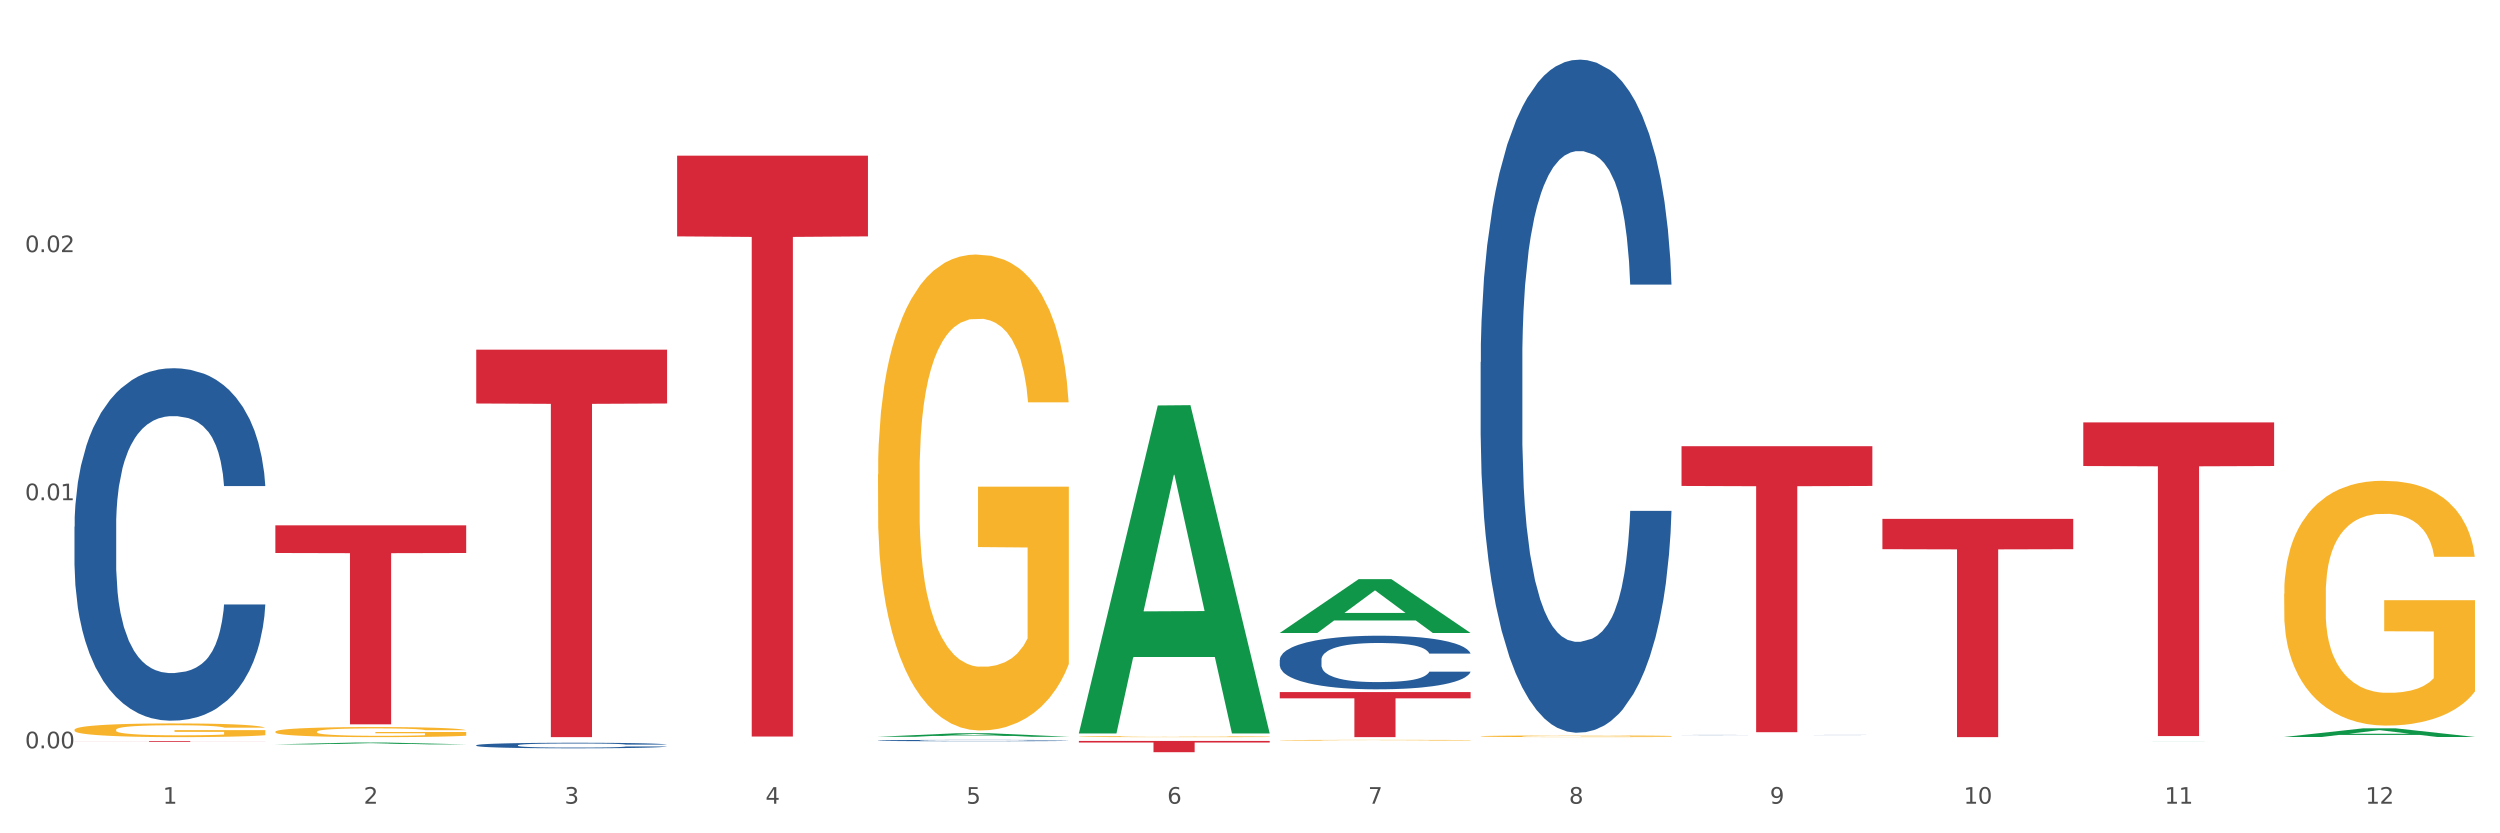 <?xml version="1.0" encoding="utf-8" standalone="no"?>
<!DOCTYPE svg PUBLIC "-//W3C//DTD SVG 1.1//EN"
  "http://www.w3.org/Graphics/SVG/1.1/DTD/svg11.dtd">
<svg xmlns:xlink="http://www.w3.org/1999/xlink" width="1080pt" height="360pt" viewBox="0 0 1080 360" xmlns="http://www.w3.org/2000/svg" version="1.1">
 <rect x="0" y="0" width="1080" height="360" fill="#333333" stroke="none"/>
 <defs>
  <style type="text/css">*{stroke-linejoin: round; stroke-linecap: butt}</style>
 </defs>
 <g id="figure_1">
  <g id="patch_1">
   <path d="M 0 360 
L 1080 360 
L 1080 0 
L 0 0 
z
" style="fill: #ffffff; stroke: #ffffff; stroke-linejoin: miter"/>
  </g>
  <g id="axes_1">
   <g id="matplotlib.axis_1">
    <g id="xtick_1">
     <g id="text_1">
      <!-- 1 -->
      <g style="fill: #4d4d4d" transform="translate(70.342 347.204) scale(0.096 -0.096)">
       <defs>
        <path id="DejaVuSans-31" d="M 794 531 
L 1825 531 
L 1825 4091 
L 703 3866 
L 703 4441 
L 1819 4666 
L 2450 4666 
L 2450 531 
L 3481 531 
L 3481 0 
L 794 0 
L 794 531 
z
" transform="scale(0.016)"/>
       </defs>
       <use xlink:href="#DejaVuSans-31"/>
      </g>
     </g>
    </g>
    <g id="xtick_2">
     <g id="text_2">
      <!-- 2 -->
      <g style="fill: #4d4d4d" transform="translate(157.122 347.204) scale(0.096 -0.096)">
       <defs>
        <path id="DejaVuSans-32" d="M 1228 531 
L 3431 531 
L 3431 0 
L 469 0 
L 469 531 
Q 828 903 1448 1529 
Q 2069 2156 2228 2338 
Q 2531 2678 2651 2914 
Q 2772 3150 2772 3378 
Q 2772 3750 2511 3984 
Q 2250 4219 1831 4219 
Q 1534 4219 1204 4116 
Q 875 4013 500 3803 
L 500 4441 
Q 881 4594 1212 4672 
Q 1544 4750 1819 4750 
Q 2544 4750 2975 4387 
Q 3406 4025 3406 3419 
Q 3406 3131 3298 2873 
Q 3191 2616 2906 2266 
Q 2828 2175 2409 1742 
Q 1991 1309 1228 531 
z
" transform="scale(0.016)"/>
       </defs>
       <use xlink:href="#DejaVuSans-32"/>
      </g>
     </g>
    </g>
    <g id="xtick_3">
     <g id="text_3">
      <!-- 3 -->
      <g style="fill: #4d4d4d" transform="translate(243.902 347.204) scale(0.096 -0.096)">
       <defs>
        <path id="DejaVuSans-33" d="M 2597 2516 
Q 3050 2419 3304 2112 
Q 3559 1806 3559 1356 
Q 3559 666 3084 287 
Q 2609 -91 1734 -91 
Q 1441 -91 1130 -33 
Q 819 25 488 141 
L 488 750 
Q 750 597 1062 519 
Q 1375 441 1716 441 
Q 2309 441 2620 675 
Q 2931 909 2931 1356 
Q 2931 1769 2642 2001 
Q 2353 2234 1838 2234 
L 1294 2234 
L 1294 2753 
L 1863 2753 
Q 2328 2753 2575 2939 
Q 2822 3125 2822 3475 
Q 2822 3834 2567 4026 
Q 2313 4219 1838 4219 
Q 1578 4219 1281 4162 
Q 984 4106 628 3988 
L 628 4550 
Q 988 4650 1302 4700 
Q 1616 4750 1894 4750 
Q 2613 4750 3031 4423 
Q 3450 4097 3450 3541 
Q 3450 3153 3228 2886 
Q 3006 2619 2597 2516 
z
" transform="scale(0.016)"/>
       </defs>
       <use xlink:href="#DejaVuSans-33"/>
      </g>
     </g>
    </g>
    <g id="xtick_4">
     <g id="text_4">
      <!-- 4 -->
      <g style="fill: #4d4d4d" transform="translate(330.683 347.204) scale(0.096 -0.096)">
       <defs>
        <path id="DejaVuSans-34" d="M 2419 4116 
L 825 1625 
L 2419 1625 
L 2419 4116 
z
M 2253 4666 
L 3047 4666 
L 3047 1625 
L 3713 1625 
L 3713 1100 
L 3047 1100 
L 3047 0 
L 2419 0 
L 2419 1100 
L 313 1100 
L 313 1709 
L 2253 4666 
z
" transform="scale(0.016)"/>
       </defs>
       <use xlink:href="#DejaVuSans-34"/>
      </g>
     </g>
    </g>
    <g id="xtick_5">
     <g id="text_5">
      <!-- 5 -->
      <g style="fill: #4d4d4d" transform="translate(417.463 347.204) scale(0.096 -0.096)">
       <defs>
        <path id="DejaVuSans-35" d="M 691 4666 
L 3169 4666 
L 3169 4134 
L 1269 4134 
L 1269 2991 
Q 1406 3038 1543 3061 
Q 1681 3084 1819 3084 
Q 2600 3084 3056 2656 
Q 3513 2228 3513 1497 
Q 3513 744 3044 326 
Q 2575 -91 1722 -91 
Q 1428 -91 1123 -41 
Q 819 9 494 109 
L 494 744 
Q 775 591 1075 516 
Q 1375 441 1709 441 
Q 2250 441 2565 725 
Q 2881 1009 2881 1497 
Q 2881 1984 2565 2268 
Q 2250 2553 1709 2553 
Q 1456 2553 1204 2497 
Q 953 2441 691 2322 
L 691 4666 
z
" transform="scale(0.016)"/>
       </defs>
       <use xlink:href="#DejaVuSans-35"/>
      </g>
     </g>
    </g>
    <g id="xtick_6">
     <g id="text_6">
      <!-- 6 -->
      <g style="fill: #4d4d4d" transform="translate(504.243 347.204) scale(0.096 -0.096)">
       <defs>
        <path id="DejaVuSans-36" d="M 2113 2584 
Q 1688 2584 1439 2293 
Q 1191 2003 1191 1497 
Q 1191 994 1439 701 
Q 1688 409 2113 409 
Q 2538 409 2786 701 
Q 3034 994 3034 1497 
Q 3034 2003 2786 2293 
Q 2538 2584 2113 2584 
z
M 3366 4563 
L 3366 3988 
Q 3128 4100 2886 4159 
Q 2644 4219 2406 4219 
Q 1781 4219 1451 3797 
Q 1122 3375 1075 2522 
Q 1259 2794 1537 2939 
Q 1816 3084 2150 3084 
Q 2853 3084 3261 2657 
Q 3669 2231 3669 1497 
Q 3669 778 3244 343 
Q 2819 -91 2113 -91 
Q 1303 -91 875 529 
Q 447 1150 447 2328 
Q 447 3434 972 4092 
Q 1497 4750 2381 4750 
Q 2619 4750 2861 4703 
Q 3103 4656 3366 4563 
z
" transform="scale(0.016)"/>
       </defs>
       <use xlink:href="#DejaVuSans-36"/>
      </g>
     </g>
    </g>
    <g id="xtick_7">
     <g id="text_7">
      <!-- 7 -->
      <g style="fill: #4d4d4d" transform="translate(591.024 347.204) scale(0.096 -0.096)">
       <defs>
        <path id="DejaVuSans-37" d="M 525 4666 
L 3525 4666 
L 3525 4397 
L 1831 0 
L 1172 0 
L 2766 4134 
L 525 4134 
L 525 4666 
z
" transform="scale(0.016)"/>
       </defs>
       <use xlink:href="#DejaVuSans-37"/>
      </g>
     </g>
    </g>
    <g id="xtick_8">
     <g id="text_8">
      <!-- 8 -->
      <g style="fill: #4d4d4d" transform="translate(677.804 347.204) scale(0.096 -0.096)">
       <defs>
        <path id="DejaVuSans-38" d="M 2034 2216 
Q 1584 2216 1326 1975 
Q 1069 1734 1069 1313 
Q 1069 891 1326 650 
Q 1584 409 2034 409 
Q 2484 409 2743 651 
Q 3003 894 3003 1313 
Q 3003 1734 2745 1975 
Q 2488 2216 2034 2216 
z
M 1403 2484 
Q 997 2584 770 2862 
Q 544 3141 544 3541 
Q 544 4100 942 4425 
Q 1341 4750 2034 4750 
Q 2731 4750 3128 4425 
Q 3525 4100 3525 3541 
Q 3525 3141 3298 2862 
Q 3072 2584 2669 2484 
Q 3125 2378 3379 2068 
Q 3634 1759 3634 1313 
Q 3634 634 3220 271 
Q 2806 -91 2034 -91 
Q 1263 -91 848 271 
Q 434 634 434 1313 
Q 434 1759 690 2068 
Q 947 2378 1403 2484 
z
M 1172 3481 
Q 1172 3119 1398 2916 
Q 1625 2713 2034 2713 
Q 2441 2713 2670 2916 
Q 2900 3119 2900 3481 
Q 2900 3844 2670 4047 
Q 2441 4250 2034 4250 
Q 1625 4250 1398 4047 
Q 1172 3844 1172 3481 
z
" transform="scale(0.016)"/>
       </defs>
       <use xlink:href="#DejaVuSans-38"/>
      </g>
     </g>
    </g>
    <g id="xtick_9">
     <g id="text_9">
      <!-- 9 -->
      <g style="fill: #4d4d4d" transform="translate(764.584 347.204) scale(0.096 -0.096)">
       <defs>
        <path id="DejaVuSans-39" d="M 703 97 
L 703 672 
Q 941 559 1184 500 
Q 1428 441 1663 441 
Q 2288 441 2617 861 
Q 2947 1281 2994 2138 
Q 2813 1869 2534 1725 
Q 2256 1581 1919 1581 
Q 1219 1581 811 2004 
Q 403 2428 403 3163 
Q 403 3881 828 4315 
Q 1253 4750 1959 4750 
Q 2769 4750 3195 4129 
Q 3622 3509 3622 2328 
Q 3622 1225 3098 567 
Q 2575 -91 1691 -91 
Q 1453 -91 1209 -44 
Q 966 3 703 97 
z
M 1959 2075 
Q 2384 2075 2632 2365 
Q 2881 2656 2881 3163 
Q 2881 3666 2632 3958 
Q 2384 4250 1959 4250 
Q 1534 4250 1286 3958 
Q 1038 3666 1038 3163 
Q 1038 2656 1286 2365 
Q 1534 2075 1959 2075 
z
" transform="scale(0.016)"/>
       </defs>
       <use xlink:href="#DejaVuSans-39"/>
      </g>
     </g>
    </g>
    <g id="xtick_10">
     <g id="text_10">
      <!-- 10 -->
      <g style="fill: #4d4d4d" transform="translate(848.311 347.204) scale(0.096 -0.096)">
       <defs>
        <path id="DejaVuSans-30" d="M 2034 4250 
Q 1547 4250 1301 3770 
Q 1056 3291 1056 2328 
Q 1056 1369 1301 889 
Q 1547 409 2034 409 
Q 2525 409 2770 889 
Q 3016 1369 3016 2328 
Q 3016 3291 2770 3770 
Q 2525 4250 2034 4250 
z
M 2034 4750 
Q 2819 4750 3233 4129 
Q 3647 3509 3647 2328 
Q 3647 1150 3233 529 
Q 2819 -91 2034 -91 
Q 1250 -91 836 529 
Q 422 1150 422 2328 
Q 422 3509 836 4129 
Q 1250 4750 2034 4750 
z
" transform="scale(0.016)"/>
       </defs>
       <use xlink:href="#DejaVuSans-31"/>
       <use xlink:href="#DejaVuSans-30" transform="translate(63.623 0)"/>
      </g>
     </g>
    </g>
    <g id="xtick_11">
     <g id="text_11">
      <!-- 11 -->
      <g style="fill: #4d4d4d" transform="translate(935.091 347.204) scale(0.096 -0.096)">
       <use xlink:href="#DejaVuSans-31"/>
       <use xlink:href="#DejaVuSans-31" transform="translate(63.623 0)"/>
      </g>
     </g>
    </g>
    <g id="xtick_12">
     <g id="text_12">
      <!-- 12 -->
      <g style="fill: #4d4d4d" transform="translate(1021.871 347.204) scale(0.096 -0.096)">
       <use xlink:href="#DejaVuSans-31"/>
       <use xlink:href="#DejaVuSans-32" transform="translate(63.623 0)"/>
      </g>
     </g>
    </g>
    <g id="xtick_13"/>
    <g id="xtick_14"/>
    <g id="xtick_15"/>
    <g id="xtick_16"/>
    <g id="xtick_17"/>
    <g id="xtick_18"/>
    <g id="xtick_19"/>
    <g id="xtick_20"/>
    <g id="xtick_21"/>
    <g id="xtick_22"/>
    <g id="xtick_23"/>
   </g>
   <g id="matplotlib.axis_2">
    <g id="ytick_1">
     <g id="text_13">
      <!-- 0.00 -->
      <g style="fill: #4d4d4d" transform="translate(10.8 323.273) scale(0.096 -0.096)">
       <defs>
        <path id="DejaVuSans-2e" d="M 684 794 
L 1344 794 
L 1344 0 
L 684 0 
L 684 794 
z
" transform="scale(0.016)"/>
       </defs>
       <use xlink:href="#DejaVuSans-30"/>
       <use xlink:href="#DejaVuSans-2e" transform="translate(63.623 0)"/>
       <use xlink:href="#DejaVuSans-30" transform="translate(95.41 0)"/>
       <use xlink:href="#DejaVuSans-30" transform="translate(159.033 0)"/>
      </g>
     </g>
    </g>
    <g id="ytick_2">
     <g id="text_14">
      <!-- 0.01 -->
      <g style="fill: #4d4d4d" transform="translate(10.8 216.098) scale(0.096 -0.096)">
       <use xlink:href="#DejaVuSans-30"/>
       <use xlink:href="#DejaVuSans-2e" transform="translate(63.623 0)"/>
       <use xlink:href="#DejaVuSans-30" transform="translate(95.41 0)"/>
       <use xlink:href="#DejaVuSans-31" transform="translate(159.033 0)"/>
      </g>
     </g>
    </g>
    <g id="ytick_3">
     <g id="text_15">
      <!-- 0.02 -->
      <g style="fill: #4d4d4d" transform="translate(10.8 108.924) scale(0.096 -0.096)">
       <use xlink:href="#DejaVuSans-30"/>
       <use xlink:href="#DejaVuSans-2e" transform="translate(63.623 0)"/>
       <use xlink:href="#DejaVuSans-30" transform="translate(95.41 0)"/>
       <use xlink:href="#DejaVuSans-32" transform="translate(159.033 0)"/>
      </g>
     </g>
    </g>
    <g id="ytick_4"/>
    <g id="ytick_5"/>
    <g id="ytick_6"/>
   </g>
   <g id="PolyCollection_1">
    <path d="M 118.955 321.568 
L 119.04 321.567 
L 153.037 320.788 
L 167.145 320.787 
L 201.397 321.57 
L 185.078 321.57 
L 177.684 321.387 
L 142.583 321.387 
L 142.328 321.39 
L 135.189 321.57 
L 118.955 321.57 
L 118.955 321.568 
L 147.002 321.279 
L 173.265 321.278 
L 160.261 320.954 
L 160.091 320.952 
L 159.921 320.954 
L 146.917 321.278 
L 147.002 321.279 
L 118.955 321.568 
z
" clip-path="url(#p8bdc6a1db3)" style="fill: #109648"/>
    <path d="M 726.418 192.761 
L 808.859 192.761 
L 808.859 209.93 
L 776.429 210.046 
L 776.429 316.308 
L 758.652 316.308 
L 758.652 210.046 
L 726.418 209.93 
L 726.418 192.877 
L 726.418 192.761 
z
" clip-path="url(#p8bdc6a1db3)" style="fill: #d62839"/>
    <path d="M 552.857 298.961 
L 635.298 298.961 
L 635.298 301.67 
L 602.869 301.688 
L 602.869 318.45 
L 585.091 318.45 
L 585.091 301.688 
L 552.857 301.67 
L 552.857 298.98 
L 552.857 298.961 
z
" clip-path="url(#p8bdc6a1db3)" style="fill: #d62839"/>
    <path d="M 466.077 320.094 
L 548.518 320.094 
L 548.518 320.769 
L 516.088 320.773 
L 516.088 324.95 
L 498.311 324.95 
L 498.311 320.773 
L 466.077 320.769 
L 466.077 320.099 
L 466.077 320.094 
z
" clip-path="url(#p8bdc6a1db3)" style="fill: #d62839"/>
    <path d="M 292.516 67.239 
L 374.957 67.239 
L 374.957 102.113 
L 342.528 102.349 
L 342.528 318.188 
L 324.75 318.188 
L 324.75 102.349 
L 292.516 102.113 
L 292.516 67.475 
L 292.516 67.239 
z
" clip-path="url(#p8bdc6a1db3)" style="fill: #d62839"/>
    <path d="M 118.955 226.947 
L 201.397 226.947 
L 201.397 238.893 
L 168.967 238.974 
L 168.967 312.912 
L 151.189 312.912 
L 151.189 238.974 
L 118.955 238.893 
L 118.955 227.028 
L 118.955 226.947 
z
" clip-path="url(#p8bdc6a1db3)" style="fill: #d62839"/>
    <path d="M 32.175 320.131 
L 114.616 320.131 
L 114.616 320.181 
L 82.187 320.181 
L 82.187 320.487 
L 64.409 320.487 
L 64.409 320.181 
L 32.175 320.181 
L 32.175 320.131 
L 32.175 320.131 
z
" clip-path="url(#p8bdc6a1db3)" style="fill: #d62839"/>
    <path d="M 986.759 256.571 
L 986.856 256.475 
L 986.856 252.997 
L 987.051 250.003 
L 988.024 242.759 
L 989.484 236.77 
L 990.555 233.583 
L 991.625 230.975 
L 992.891 228.367 
L 994.448 225.662 
L 997.271 221.702 
L 999.023 219.673 
L 1001.164 217.548 
L 1005.057 214.458 
L 1007.88 212.719 
L 1010.8 211.27 
L 1015.569 209.531 
L 1018.684 208.759 
L 1021.993 208.179 
L 1025.984 207.793 
L 1029.001 207.696 
L 1035.62 207.986 
L 1041.265 208.855 
L 1043.991 209.531 
L 1047.495 210.69 
L 1049.344 211.463 
L 1052.361 213.009 
L 1055.476 215.037 
L 1057.617 216.776 
L 1060.829 220.06 
L 1063.263 223.344 
L 1065.501 227.401 
L 1066.669 230.202 
L 1067.545 232.81 
L 1068.324 235.804 
L 1069.103 240.537 
L 1051.583 240.537 
L 1050.901 237.156 
L 1049.831 233.969 
L 1048.273 230.878 
L 1046.911 228.946 
L 1044.575 226.531 
L 1042.433 224.986 
L 1040.195 223.827 
L 1037.469 222.861 
L 1035.328 222.378 
L 1032.311 221.992 
L 1026.373 222.088 
L 1022.383 222.861 
L 1019.657 223.827 
L 1017.905 224.696 
L 1016.348 225.662 
L 1014.596 227.014 
L 1012.552 229.043 
L 1011.092 230.878 
L 1009.632 233.196 
L 1008.464 235.514 
L 1007.393 238.219 
L 1006.517 241.117 
L 1005.836 244.111 
L 1005.252 247.781 
L 1004.765 253.867 
L 1004.765 267.1 
L 1004.96 270.094 
L 1005.447 274.054 
L 1006.031 277.048 
L 1007.004 280.622 
L 1007.88 283.037 
L 1009.535 286.514 
L 1011.384 289.412 
L 1012.844 291.247 
L 1014.304 292.793 
L 1016.835 294.918 
L 1019.657 296.656 
L 1022.091 297.719 
L 1025.4 298.685 
L 1027.639 299.071 
L 1029.585 299.264 
L 1034.355 299.264 
L 1037.761 298.975 
L 1041.557 298.299 
L 1044.477 297.429 
L 1046.911 296.367 
L 1049.636 294.628 
L 1051.388 292.986 
L 1051.388 272.798 
L 1029.975 272.702 
L 1029.975 259.276 
L 1069.2 259.276 
L 1069.2 298.685 
L 1067.545 300.713 
L 1065.696 302.549 
L 1063.749 304.191 
L 1060.829 306.219 
L 1057.325 308.151 
L 1054.211 309.503 
L 1050.901 310.662 
L 1047.008 311.725 
L 1041.947 312.691 
L 1038.832 313.077 
L 1034.939 313.367 
L 1030.364 313.463 
L 1026.373 313.27 
L 1022.48 312.787 
L 1018.392 311.918 
L 1014.401 310.662 
L 1011.384 309.406 
L 1008.367 307.861 
L 1005.155 305.833 
L 1002.624 303.901 
L 1000.677 302.162 
L 998.536 299.941 
L 996.2 297.043 
L 994.448 294.435 
L 992.891 291.73 
L 991.236 288.253 
L 990.068 285.259 
L 988.9 281.492 
L 988.219 278.691 
L 987.44 274.344 
L 986.856 268.259 
L 986.759 256.571 
z
" clip-path="url(#p8bdc6a1db3)" style="fill: #f7b32b"/>
    <path d="M 639.637 318.063 
L 639.735 318.062 
L 639.735 318.039 
L 639.929 318.018 
L 640.903 317.969 
L 642.363 317.928 
L 643.433 317.907 
L 644.504 317.889 
L 645.769 317.871 
L 647.327 317.853 
L 650.149 317.826 
L 651.901 317.812 
L 654.043 317.798 
L 657.936 317.777 
L 660.759 317.765 
L 663.679 317.755 
L 668.448 317.743 
L 671.563 317.738 
L 674.872 317.734 
L 678.863 317.731 
L 681.88 317.731 
L 688.499 317.733 
L 694.144 317.738 
L 696.869 317.743 
L 700.373 317.751 
L 702.223 317.756 
L 705.24 317.767 
L 708.355 317.78 
L 710.496 317.792 
L 713.708 317.815 
L 716.141 317.837 
L 718.38 317.865 
L 719.548 317.884 
L 720.424 317.901 
L 721.203 317.922 
L 721.981 317.954 
L 704.461 317.954 
L 703.78 317.931 
L 702.709 317.909 
L 701.152 317.888 
L 699.789 317.875 
L 697.453 317.859 
L 695.312 317.848 
L 693.073 317.84 
L 690.348 317.834 
L 688.207 317.83 
L 685.189 317.828 
L 679.252 317.828 
L 675.261 317.834 
L 672.536 317.84 
L 670.784 317.846 
L 669.227 317.853 
L 667.475 317.862 
L 665.431 317.876 
L 663.971 317.888 
L 662.511 317.904 
L 661.343 317.92 
L 660.272 317.938 
L 659.396 317.958 
L 658.715 317.978 
L 658.131 318.003 
L 657.644 318.045 
L 657.644 318.135 
L 657.839 318.155 
L 658.325 318.182 
L 658.909 318.202 
L 659.883 318.227 
L 660.759 318.243 
L 662.413 318.267 
L 664.263 318.286 
L 665.723 318.299 
L 667.183 318.309 
L 669.713 318.324 
L 672.536 318.336 
L 674.969 318.343 
L 678.279 318.349 
L 680.517 318.352 
L 682.464 318.353 
L 687.233 318.353 
L 690.64 318.351 
L 694.436 318.347 
L 697.356 318.341 
L 699.789 318.334 
L 702.515 318.322 
L 704.267 318.311 
L 704.267 318.173 
L 682.853 318.173 
L 682.853 318.081 
L 722.079 318.081 
L 722.079 318.349 
L 720.424 318.363 
L 718.575 318.376 
L 716.628 318.387 
L 713.708 318.401 
L 710.204 318.414 
L 707.089 318.423 
L 703.78 318.431 
L 699.887 318.438 
L 694.825 318.445 
L 691.711 318.447 
L 687.817 318.449 
L 683.243 318.45 
L 679.252 318.449 
L 675.359 318.445 
L 671.271 318.439 
L 667.28 318.431 
L 664.263 318.422 
L 661.245 318.412 
L 658.033 318.398 
L 655.503 318.385 
L 653.556 318.373 
L 651.415 318.358 
L 649.079 318.338 
L 647.327 318.32 
L 645.769 318.302 
L 644.115 318.278 
L 642.947 318.258 
L 641.779 318.232 
L 641.097 318.213 
L 640.319 318.184 
L 639.735 318.142 
L 639.637 318.063 
z
" clip-path="url(#p8bdc6a1db3)" style="fill: #f7b32b"/>
    <path d="M 552.857 319.787 
L 552.954 319.786 
L 552.954 319.775 
L 553.149 319.765 
L 554.122 319.741 
L 555.582 319.721 
L 556.653 319.711 
L 557.724 319.702 
L 558.989 319.694 
L 560.546 319.685 
L 563.369 319.672 
L 565.121 319.665 
L 567.262 319.658 
L 571.156 319.648 
L 573.978 319.642 
L 576.898 319.637 
L 581.668 319.631 
L 584.782 319.629 
L 588.092 319.627 
L 592.082 319.626 
L 595.1 319.625 
L 601.718 319.626 
L 607.364 319.629 
L 610.089 319.631 
L 613.593 319.635 
L 615.442 319.638 
L 618.46 319.643 
L 621.574 319.65 
L 623.716 319.655 
L 626.928 319.666 
L 629.361 319.677 
L 631.6 319.69 
L 632.768 319.7 
L 633.644 319.708 
L 634.422 319.718 
L 635.201 319.734 
L 617.681 319.734 
L 617 319.723 
L 615.929 319.712 
L 614.372 319.702 
L 613.009 319.695 
L 610.673 319.687 
L 608.532 319.682 
L 606.293 319.679 
L 603.568 319.675 
L 601.426 319.674 
L 598.409 319.672 
L 592.472 319.673 
L 588.481 319.675 
L 585.756 319.679 
L 584.004 319.681 
L 582.446 319.685 
L 580.694 319.689 
L 578.65 319.696 
L 577.19 319.702 
L 575.73 319.709 
L 574.562 319.717 
L 573.492 319.726 
L 572.616 319.736 
L 571.934 319.745 
L 571.35 319.758 
L 570.864 319.778 
L 570.864 319.821 
L 571.058 319.831 
L 571.545 319.844 
L 572.129 319.854 
L 573.102 319.866 
L 573.978 319.874 
L 575.633 319.885 
L 577.482 319.895 
L 578.942 319.901 
L 580.402 319.906 
L 582.933 319.913 
L 585.756 319.919 
L 588.189 319.922 
L 591.498 319.926 
L 593.737 319.927 
L 595.684 319.927 
L 600.453 319.927 
L 603.86 319.927 
L 607.656 319.924 
L 610.576 319.921 
L 613.009 319.918 
L 615.734 319.912 
L 617.486 319.907 
L 617.486 319.84 
L 596.073 319.84 
L 596.073 319.796 
L 635.298 319.796 
L 635.298 319.926 
L 633.644 319.932 
L 631.794 319.938 
L 629.848 319.944 
L 626.928 319.95 
L 623.424 319.957 
L 620.309 319.961 
L 617 319.965 
L 613.106 319.969 
L 608.045 319.972 
L 604.93 319.973 
L 601.037 319.974 
L 596.462 319.974 
L 592.472 319.974 
L 588.578 319.972 
L 584.49 319.969 
L 580.5 319.965 
L 577.482 319.961 
L 574.465 319.956 
L 571.253 319.949 
L 568.722 319.943 
L 566.776 319.937 
L 564.634 319.93 
L 562.298 319.92 
L 560.546 319.912 
L 558.989 319.903 
L 557.334 319.891 
L 556.166 319.881 
L 554.998 319.869 
L 554.317 319.86 
L 553.538 319.845 
L 552.954 319.825 
L 552.857 319.787 
z
" clip-path="url(#p8bdc6a1db3)" style="fill: #f7b32b"/>
    <path d="M 466.077 318.22 
L 466.174 318.219 
L 466.174 318.205 
L 466.369 318.193 
L 467.342 318.164 
L 468.802 318.139 
L 469.873 318.126 
L 470.943 318.116 
L 472.209 318.105 
L 473.766 318.094 
L 476.589 318.078 
L 478.341 318.07 
L 480.482 318.062 
L 484.375 318.049 
L 487.198 318.042 
L 490.118 318.036 
L 494.887 318.029 
L 498.002 318.026 
L 501.311 318.024 
L 505.302 318.022 
L 508.319 318.022 
L 514.938 318.023 
L 520.583 318.026 
L 523.309 318.029 
L 526.813 318.034 
L 528.662 318.037 
L 531.679 318.043 
L 534.794 318.051 
L 536.935 318.058 
L 540.147 318.072 
L 542.581 318.085 
L 544.819 318.101 
L 545.987 318.113 
L 546.863 318.123 
L 547.642 318.135 
L 548.421 318.155 
L 530.901 318.155 
L 530.219 318.141 
L 529.149 318.128 
L 527.591 318.116 
L 526.229 318.108 
L 523.893 318.098 
L 521.751 318.092 
L 519.513 318.087 
L 516.787 318.083 
L 514.646 318.081 
L 511.629 318.08 
L 505.691 318.08 
L 501.701 318.083 
L 498.975 318.087 
L 497.223 318.09 
L 495.666 318.094 
L 493.914 318.1 
L 491.87 318.108 
L 490.41 318.116 
L 488.95 318.125 
L 487.782 318.134 
L 486.711 318.145 
L 485.835 318.157 
L 485.154 318.169 
L 484.57 318.184 
L 484.083 318.209 
L 484.083 318.262 
L 484.278 318.274 
L 484.765 318.29 
L 485.349 318.302 
L 486.322 318.317 
L 487.198 318.327 
L 488.853 318.341 
L 490.702 318.352 
L 492.162 318.36 
L 493.622 318.366 
L 496.153 318.375 
L 498.975 318.382 
L 501.409 318.386 
L 504.718 318.39 
L 506.957 318.392 
L 508.903 318.392 
L 513.673 318.392 
L 517.079 318.391 
L 520.875 318.388 
L 523.795 318.385 
L 526.229 318.381 
L 528.954 318.374 
L 530.706 318.367 
L 530.706 318.285 
L 509.293 318.285 
L 509.293 318.23 
L 548.518 318.23 
L 548.518 318.39 
L 546.863 318.398 
L 545.014 318.406 
L 543.067 318.412 
L 540.147 318.421 
L 536.643 318.428 
L 533.529 318.434 
L 530.219 318.439 
L 526.326 318.443 
L 521.265 318.447 
L 518.15 318.448 
L 514.257 318.449 
L 509.682 318.45 
L 505.691 318.449 
L 501.798 318.447 
L 497.71 318.444 
L 493.719 318.439 
L 490.702 318.433 
L 487.685 318.427 
L 484.473 318.419 
L 481.942 318.411 
L 479.995 318.404 
L 477.854 318.395 
L 475.518 318.383 
L 473.766 318.373 
L 472.209 318.362 
L 470.554 318.348 
L 469.386 318.336 
L 468.218 318.32 
L 467.537 318.309 
L 466.758 318.291 
L 466.174 318.267 
L 466.077 318.22 
z
" clip-path="url(#p8bdc6a1db3)" style="fill: #f7b32b"/>
    <path d="M 379.296 204.97 
L 379.394 204.782 
L 379.394 198.021 
L 379.588 192.2 
L 380.562 178.115 
L 382.022 166.472 
L 383.092 160.275 
L 384.163 155.205 
L 385.428 150.134 
L 386.986 144.876 
L 389.808 137.177 
L 391.56 133.233 
L 393.702 129.102 
L 397.595 123.092 
L 400.418 119.712 
L 403.338 116.895 
L 408.107 113.515 
L 411.222 112.012 
L 414.531 110.886 
L 418.522 110.134 
L 421.539 109.947 
L 428.158 110.51 
L 433.803 112.2 
L 436.528 113.515 
L 440.032 115.768 
L 441.882 117.271 
L 444.899 120.275 
L 448.014 124.219 
L 450.155 127.599 
L 453.367 133.984 
L 455.8 140.369 
L 458.039 148.256 
L 459.207 153.702 
L 460.083 158.773 
L 460.862 164.594 
L 461.64 173.796 
L 444.12 173.796 
L 443.439 167.223 
L 442.368 161.026 
L 440.811 155.017 
L 439.448 151.261 
L 437.112 146.566 
L 434.971 143.562 
L 432.732 141.308 
L 430.007 139.43 
L 427.866 138.491 
L 424.848 137.74 
L 418.911 137.928 
L 414.92 139.43 
L 412.195 141.308 
L 410.443 142.998 
L 408.886 144.876 
L 407.134 147.505 
L 405.09 151.449 
L 403.63 155.017 
L 402.17 159.524 
L 401.002 164.031 
L 399.931 169.289 
L 399.055 174.923 
L 398.374 180.745 
L 397.79 187.881 
L 397.303 199.712 
L 397.303 225.439 
L 397.498 231.261 
L 397.984 238.96 
L 398.568 244.782 
L 399.542 251.73 
L 400.418 256.425 
L 402.072 263.186 
L 403.922 268.819 
L 405.382 272.387 
L 406.842 275.392 
L 409.372 279.524 
L 412.195 282.904 
L 414.628 284.97 
L 417.938 286.847 
L 420.176 287.599 
L 422.123 287.974 
L 426.892 287.974 
L 430.299 287.411 
L 434.095 286.096 
L 437.015 284.406 
L 439.448 282.34 
L 442.174 278.96 
L 443.926 275.768 
L 443.926 236.519 
L 422.512 236.331 
L 422.512 210.228 
L 461.738 210.228 
L 461.738 286.847 
L 460.083 290.791 
L 458.234 294.359 
L 456.287 297.552 
L 453.367 301.495 
L 449.863 305.251 
L 446.748 307.88 
L 443.439 310.134 
L 439.546 312.2 
L 434.484 314.077 
L 431.37 314.829 
L 427.476 315.392 
L 422.902 315.58 
L 418.911 315.204 
L 415.018 314.265 
L 410.93 312.575 
L 406.939 310.134 
L 403.922 307.692 
L 400.904 304.688 
L 397.692 300.744 
L 395.162 296.988 
L 393.215 293.608 
L 391.074 289.289 
L 388.738 283.655 
L 386.986 278.585 
L 385.428 273.326 
L 383.774 266.566 
L 382.606 260.744 
L 381.438 253.42 
L 380.756 247.974 
L 379.978 239.524 
L 379.394 227.693 
L 379.296 204.97 
z
" clip-path="url(#p8bdc6a1db3)" style="fill: #f7b32b"/>
    <path d="M 118.955 316.103 
L 119.053 316.099 
L 119.053 315.956 
L 119.247 315.833 
L 120.221 315.534 
L 121.681 315.287 
L 122.751 315.155 
L 123.822 315.048 
L 125.087 314.94 
L 126.645 314.829 
L 129.467 314.665 
L 131.219 314.582 
L 133.361 314.494 
L 137.254 314.367 
L 140.077 314.295 
L 142.997 314.235 
L 147.766 314.163 
L 150.881 314.132 
L 154.19 314.108 
L 158.181 314.092 
L 161.198 314.088 
L 167.817 314.1 
L 173.462 314.135 
L 176.187 314.163 
L 179.691 314.211 
L 181.541 314.243 
L 184.558 314.307 
L 187.673 314.39 
L 189.814 314.462 
L 193.026 314.598 
L 195.459 314.733 
L 197.698 314.9 
L 198.866 315.016 
L 199.742 315.123 
L 200.521 315.247 
L 201.299 315.442 
L 183.779 315.442 
L 183.098 315.303 
L 182.027 315.171 
L 180.47 315.044 
L 179.107 314.964 
L 176.771 314.865 
L 174.63 314.801 
L 172.391 314.753 
L 169.666 314.713 
L 167.525 314.693 
L 164.507 314.677 
L 158.57 314.681 
L 154.579 314.713 
L 151.854 314.753 
L 150.102 314.789 
L 148.545 314.829 
L 146.793 314.884 
L 144.749 314.968 
L 143.289 315.044 
L 141.829 315.139 
L 140.661 315.235 
L 139.59 315.347 
L 138.714 315.466 
L 138.033 315.59 
L 137.449 315.741 
L 136.962 315.992 
L 136.962 316.538 
L 137.157 316.661 
L 137.643 316.824 
L 138.227 316.948 
L 139.201 317.095 
L 140.077 317.195 
L 141.731 317.338 
L 143.581 317.458 
L 145.041 317.534 
L 146.501 317.597 
L 149.031 317.685 
L 151.854 317.757 
L 154.287 317.801 
L 157.597 317.84 
L 159.835 317.856 
L 161.782 317.864 
L 166.551 317.864 
L 169.958 317.852 
L 173.754 317.824 
L 176.674 317.789 
L 179.107 317.745 
L 181.833 317.673 
L 183.585 317.605 
L 183.585 316.773 
L 162.171 316.769 
L 162.171 316.215 
L 201.397 316.215 
L 201.397 317.84 
L 199.742 317.924 
L 197.893 318 
L 195.946 318.067 
L 193.026 318.151 
L 189.522 318.231 
L 186.407 318.287 
L 183.098 318.334 
L 179.205 318.378 
L 174.143 318.418 
L 171.029 318.434 
L 167.135 318.446 
L 162.561 318.45 
L 158.57 318.442 
L 154.677 318.422 
L 150.589 318.386 
L 146.598 318.334 
L 143.581 318.283 
L 140.563 318.219 
L 137.351 318.135 
L 134.821 318.055 
L 132.874 317.984 
L 130.733 317.892 
L 128.397 317.773 
L 126.645 317.665 
L 125.087 317.554 
L 123.433 317.41 
L 122.265 317.287 
L 121.097 317.131 
L 120.415 317.016 
L 119.637 316.836 
L 119.053 316.585 
L 118.955 316.103 
z
" clip-path="url(#p8bdc6a1db3)" style="fill: #f7b32b"/>
    <path d="M 32.175 315.26 
L 32.272 315.255 
L 32.272 315.06 
L 32.467 314.892 
L 33.44 314.485 
L 34.9 314.15 
L 35.971 313.971 
L 37.042 313.825 
L 38.307 313.679 
L 39.864 313.527 
L 42.687 313.305 
L 44.439 313.191 
L 46.58 313.072 
L 50.474 312.899 
L 53.296 312.801 
L 56.216 312.72 
L 60.986 312.622 
L 64.1 312.579 
L 67.41 312.547 
L 71.4 312.525 
L 74.418 312.52 
L 81.036 312.536 
L 86.682 312.585 
L 89.407 312.622 
L 92.911 312.687 
L 94.76 312.731 
L 97.778 312.817 
L 100.892 312.931 
L 103.034 313.029 
L 106.246 313.213 
L 108.679 313.397 
L 110.918 313.624 
L 112.086 313.781 
L 112.962 313.928 
L 113.74 314.096 
L 114.519 314.361 
L 96.999 314.361 
L 96.318 314.171 
L 95.247 313.993 
L 93.69 313.819 
L 92.327 313.711 
L 89.991 313.576 
L 87.85 313.489 
L 85.611 313.424 
L 82.886 313.37 
L 80.744 313.343 
L 77.727 313.321 
L 71.79 313.327 
L 67.799 313.37 
L 65.074 313.424 
L 63.322 313.473 
L 61.764 313.527 
L 60.012 313.603 
L 57.968 313.716 
L 56.508 313.819 
L 55.048 313.949 
L 53.88 314.079 
L 52.81 314.231 
L 51.934 314.393 
L 51.252 314.561 
L 50.668 314.767 
L 50.182 315.108 
L 50.182 315.85 
L 50.376 316.018 
L 50.863 316.24 
L 51.447 316.408 
L 52.42 316.608 
L 53.296 316.744 
L 54.951 316.939 
L 56.8 317.101 
L 58.26 317.204 
L 59.72 317.291 
L 62.251 317.41 
L 65.074 317.508 
L 67.507 317.567 
L 70.816 317.621 
L 73.055 317.643 
L 75.002 317.654 
L 79.771 317.654 
L 83.178 317.637 
L 86.974 317.6 
L 89.894 317.551 
L 92.327 317.491 
L 95.052 317.394 
L 96.804 317.302 
L 96.804 316.17 
L 75.391 316.164 
L 75.391 315.412 
L 114.616 315.412 
L 114.616 317.621 
L 112.962 317.735 
L 111.112 317.838 
L 109.166 317.93 
L 106.246 318.044 
L 102.742 318.152 
L 99.627 318.228 
L 96.318 318.293 
L 92.424 318.352 
L 87.363 318.407 
L 84.248 318.428 
L 80.355 318.444 
L 75.78 318.45 
L 71.79 318.439 
L 67.896 318.412 
L 63.808 318.363 
L 59.818 318.293 
L 56.8 318.222 
L 53.783 318.136 
L 50.571 318.022 
L 48.04 317.914 
L 46.094 317.816 
L 43.952 317.692 
L 41.616 317.529 
L 39.864 317.383 
L 38.307 317.231 
L 36.652 317.036 
L 35.484 316.868 
L 34.316 316.657 
L 33.635 316.5 
L 32.856 316.256 
L 32.272 315.915 
L 32.175 315.26 
z
" clip-path="url(#p8bdc6a1db3)" style="fill: #f7b32b"/>
    <path d="M 32.175 227.49 
L 32.272 227.351 
L 32.272 223.457 
L 32.565 218.173 
L 33.637 208.439 
L 35.001 201.068 
L 37.34 192.446 
L 38.607 188.831 
L 40.263 184.798 
L 43.674 178.262 
L 47.572 172.7 
L 50.3 169.64 
L 52.347 167.693 
L 56.927 164.217 
L 59.558 162.687 
L 62.287 161.436 
L 64.625 160.601 
L 68.523 159.628 
L 71.642 159.211 
L 75.247 159.072 
L 78.268 159.211 
L 82.263 159.767 
L 88.11 161.436 
L 90.352 162.409 
L 93.373 164.078 
L 96.491 166.303 
L 99.025 168.528 
L 101.948 171.726 
L 104.969 175.898 
L 107.892 181.182 
L 109.939 186.05 
L 111.595 191.195 
L 113.057 197.453 
L 114.129 204.267 
L 114.616 209.968 
L 96.783 209.968 
L 96.296 204.823 
L 95.322 199.26 
L 94.347 195.506 
L 93.275 192.446 
L 91.619 188.97 
L 90.157 186.745 
L 87.721 184.103 
L 85.479 182.434 
L 83.628 181.461 
L 81.386 180.626 
L 76.611 179.792 
L 73.201 179.792 
L 71.057 180.07 
L 68.426 180.765 
L 66.184 181.739 
L 63.553 183.407 
L 61.507 185.215 
L 59.461 187.579 
L 58.291 189.248 
L 56.537 192.307 
L 55.368 194.811 
L 53.809 199.121 
L 52.932 202.181 
L 51.372 210.107 
L 50.69 215.948 
L 50.398 219.981 
L 50.203 224.431 
L 50.203 246.124 
L 50.788 255.859 
L 51.275 260.03 
L 52.054 264.758 
L 53.516 270.877 
L 55.66 276.857 
L 57.901 281.168 
L 59.753 283.81 
L 61.507 285.757 
L 63.261 287.286 
L 65.405 288.677 
L 67.159 289.511 
L 69.79 290.346 
L 72.908 290.763 
L 75.345 290.763 
L 80.314 290.068 
L 82.556 289.372 
L 84.7 288.399 
L 87.038 286.869 
L 88.89 285.201 
L 89.962 283.949 
L 91.716 281.307 
L 93.08 278.526 
L 94.25 275.327 
L 95.029 272.546 
L 95.906 268.374 
L 96.588 263.646 
L 96.783 261.143 
L 114.616 261.143 
L 114.227 266.149 
L 113.544 271.016 
L 112.18 277.552 
L 111.108 281.307 
L 109.452 285.896 
L 107.697 289.79 
L 105.261 294.1 
L 103.02 297.299 
L 100.681 300.08 
L 98.148 302.583 
L 93.567 306.06 
L 91.911 307.033 
L 88.403 308.702 
L 85.674 309.675 
L 81.679 310.649 
L 77.586 311.205 
L 73.298 311.344 
L 69.498 311.066 
L 65.307 310.232 
L 62.676 309.397 
L 59.753 308.146 
L 56.342 306.199 
L 53.126 303.835 
L 50.105 301.054 
L 47.279 297.855 
L 44.648 294.24 
L 41.238 288.26 
L 38.704 282.419 
L 36.853 276.996 
L 35.586 272.407 
L 34.319 266.566 
L 33.637 262.533 
L 32.565 252.799 
L 32.175 243.76 
L 32.175 227.49 
z
" clip-path="url(#p8bdc6a1db3)" style="fill: #255c99"/>
    <path d="M 205.736 321.948 
L 205.833 321.946 
L 205.833 321.885 
L 206.125 321.801 
L 207.197 321.648 
L 208.562 321.531 
L 210.9 321.395 
L 212.167 321.338 
L 213.824 321.274 
L 217.235 321.171 
L 221.133 321.083 
L 223.861 321.035 
L 225.907 321.004 
L 230.488 320.949 
L 233.119 320.925 
L 235.847 320.906 
L 238.186 320.892 
L 242.084 320.877 
L 245.202 320.87 
L 248.808 320.868 
L 251.829 320.87 
L 255.824 320.879 
L 261.671 320.906 
L 263.912 320.921 
L 266.933 320.947 
L 270.052 320.982 
L 272.585 321.018 
L 275.509 321.068 
L 278.53 321.134 
L 281.453 321.217 
L 283.499 321.294 
L 285.156 321.375 
L 286.618 321.474 
L 287.69 321.582 
L 288.177 321.672 
L 270.344 321.672 
L 269.857 321.591 
L 268.882 321.503 
L 267.908 321.443 
L 266.836 321.395 
L 265.179 321.34 
L 263.717 321.305 
L 261.281 321.263 
L 259.04 321.237 
L 257.188 321.222 
L 254.947 321.209 
L 250.172 321.195 
L 246.761 321.195 
L 244.618 321.2 
L 241.986 321.211 
L 239.745 321.226 
L 237.114 321.252 
L 235.068 321.281 
L 233.021 321.318 
L 231.852 321.345 
L 230.098 321.393 
L 228.928 321.432 
L 227.369 321.501 
L 226.492 321.549 
L 224.933 321.674 
L 224.251 321.766 
L 223.959 321.83 
L 223.764 321.9 
L 223.764 322.243 
L 224.348 322.396 
L 224.836 322.462 
L 225.615 322.537 
L 227.077 322.633 
L 229.221 322.728 
L 231.462 322.796 
L 233.314 322.838 
L 235.068 322.868 
L 236.822 322.892 
L 238.966 322.914 
L 240.72 322.928 
L 243.351 322.941 
L 246.469 322.947 
L 248.905 322.947 
L 253.875 322.936 
L 256.116 322.925 
L 258.26 322.91 
L 260.599 322.886 
L 262.451 322.86 
L 263.523 322.84 
L 265.277 322.798 
L 266.641 322.754 
L 267.81 322.704 
L 268.59 322.66 
L 269.467 322.594 
L 270.149 322.519 
L 270.344 322.48 
L 288.177 322.48 
L 287.787 322.559 
L 287.105 322.636 
L 285.741 322.739 
L 284.669 322.798 
L 283.012 322.871 
L 281.258 322.932 
L 278.822 323 
L 276.581 323.051 
L 274.242 323.094 
L 271.708 323.134 
L 267.128 323.189 
L 265.472 323.204 
L 261.963 323.231 
L 259.235 323.246 
L 255.239 323.261 
L 251.147 323.27 
L 246.859 323.272 
L 243.058 323.268 
L 238.868 323.255 
L 236.237 323.242 
L 233.314 323.222 
L 229.903 323.191 
L 226.687 323.154 
L 223.666 323.11 
L 220.84 323.059 
L 218.209 323.002 
L 214.798 322.908 
L 212.265 322.816 
L 210.413 322.73 
L 209.146 322.658 
L 207.88 322.565 
L 207.197 322.502 
L 206.125 322.348 
L 205.736 322.205 
L 205.736 321.948 
z
" clip-path="url(#p8bdc6a1db3)" style="fill: #255c99"/>
    <path d="M 379.296 319.895 
L 379.394 319.895 
L 379.394 319.879 
L 379.686 319.858 
L 380.758 319.82 
L 382.122 319.791 
L 384.461 319.757 
L 385.728 319.743 
L 387.385 319.727 
L 390.795 319.701 
L 394.693 319.679 
L 397.422 319.667 
L 399.468 319.659 
L 404.048 319.646 
L 406.679 319.64 
L 409.408 319.635 
L 411.747 319.631 
L 415.645 319.628 
L 418.763 319.626 
L 422.369 319.625 
L 425.389 319.626 
L 429.385 319.628 
L 435.232 319.635 
L 437.473 319.638 
L 440.494 319.645 
L 443.612 319.654 
L 446.146 319.663 
L 449.069 319.675 
L 452.09 319.692 
L 455.014 319.713 
L 457.06 319.732 
L 458.717 319.752 
L 460.178 319.777 
L 461.25 319.804 
L 461.738 319.826 
L 443.905 319.826 
L 443.417 319.806 
L 442.443 319.784 
L 441.468 319.769 
L 440.396 319.757 
L 438.74 319.743 
L 437.278 319.734 
L 434.842 319.724 
L 432.601 319.717 
L 430.749 319.714 
L 428.508 319.71 
L 423.733 319.707 
L 420.322 319.707 
L 418.178 319.708 
L 415.547 319.711 
L 413.306 319.715 
L 410.675 319.721 
L 408.628 319.728 
L 406.582 319.738 
L 405.413 319.744 
L 403.658 319.756 
L 402.489 319.766 
L 400.93 319.783 
L 400.053 319.795 
L 398.494 319.827 
L 397.812 319.85 
L 397.519 319.866 
L 397.324 319.883 
L 397.324 319.969 
L 397.909 320.007 
L 398.396 320.023 
L 399.176 320.042 
L 400.638 320.066 
L 402.781 320.09 
L 405.023 320.107 
L 406.874 320.117 
L 408.628 320.125 
L 410.382 320.131 
L 412.526 320.136 
L 414.28 320.14 
L 416.911 320.143 
L 420.03 320.145 
L 422.466 320.145 
L 427.436 320.142 
L 429.677 320.139 
L 431.821 320.135 
L 434.16 320.129 
L 436.011 320.123 
L 437.083 320.118 
L 438.837 320.107 
L 440.202 320.096 
L 441.371 320.084 
L 442.151 320.073 
L 443.028 320.056 
L 443.71 320.038 
L 443.905 320.028 
L 461.738 320.028 
L 461.348 320.048 
L 460.666 320.067 
L 459.301 320.093 
L 458.23 320.107 
L 456.573 320.125 
L 454.819 320.141 
L 452.383 320.158 
L 450.141 320.17 
L 447.803 320.181 
L 445.269 320.191 
L 440.689 320.205 
L 439.032 320.209 
L 435.524 320.215 
L 432.795 320.219 
L 428.8 320.223 
L 424.707 320.225 
L 420.42 320.226 
L 416.619 320.225 
L 412.429 320.221 
L 409.798 320.218 
L 406.874 320.213 
L 403.464 320.206 
L 400.248 320.196 
L 397.227 320.185 
L 394.401 320.173 
L 391.77 320.158 
L 388.359 320.135 
L 385.825 320.112 
L 383.974 320.09 
L 382.707 320.072 
L 381.44 320.049 
L 380.758 320.033 
L 379.686 319.995 
L 379.296 319.959 
L 379.296 319.895 
z
" clip-path="url(#p8bdc6a1db3)" style="fill: #255c99"/>
    <path d="M 552.857 285.034 
L 552.954 285.013 
L 552.954 284.421 
L 553.247 283.618 
L 554.319 282.137 
L 555.683 281.017 
L 558.022 279.706 
L 559.289 279.156 
L 560.945 278.543 
L 564.356 277.549 
L 568.254 276.703 
L 570.982 276.238 
L 573.029 275.942 
L 577.609 275.413 
L 580.24 275.18 
L 582.969 274.99 
L 585.307 274.863 
L 589.205 274.715 
L 592.324 274.652 
L 595.929 274.63 
L 598.95 274.652 
L 602.945 274.736 
L 608.792 274.99 
L 611.034 275.138 
L 614.055 275.392 
L 617.173 275.73 
L 619.707 276.068 
L 622.63 276.555 
L 625.651 277.189 
L 628.574 277.993 
L 630.621 278.733 
L 632.277 279.515 
L 633.739 280.467 
L 634.811 281.503 
L 635.298 282.37 
L 617.465 282.37 
L 616.978 281.588 
L 616.004 280.742 
L 615.029 280.171 
L 613.957 279.706 
L 612.301 279.177 
L 610.839 278.839 
L 608.403 278.437 
L 606.161 278.183 
L 604.31 278.035 
L 602.068 277.908 
L 597.293 277.781 
L 593.883 277.781 
L 591.739 277.824 
L 589.108 277.929 
L 586.866 278.077 
L 584.235 278.331 
L 582.189 278.606 
L 580.143 278.965 
L 578.973 279.219 
L 577.219 279.684 
L 576.05 280.065 
L 574.491 280.721 
L 573.614 281.186 
L 572.054 282.391 
L 571.372 283.279 
L 571.08 283.893 
L 570.885 284.569 
L 570.885 287.868 
L 571.47 289.348 
L 571.957 289.983 
L 572.736 290.702 
L 574.198 291.632 
L 576.342 292.542 
L 578.583 293.197 
L 580.435 293.599 
L 582.189 293.895 
L 583.943 294.127 
L 586.087 294.339 
L 587.841 294.466 
L 590.472 294.593 
L 593.59 294.656 
L 596.027 294.656 
L 600.997 294.55 
L 603.238 294.445 
L 605.382 294.297 
L 607.72 294.064 
L 609.572 293.81 
L 610.644 293.62 
L 612.398 293.218 
L 613.762 292.795 
L 614.932 292.309 
L 615.711 291.886 
L 616.588 291.252 
L 617.27 290.533 
L 617.465 290.152 
L 635.298 290.152 
L 634.909 290.913 
L 634.226 291.653 
L 632.862 292.647 
L 631.79 293.218 
L 630.134 293.916 
L 628.379 294.508 
L 625.943 295.164 
L 623.702 295.65 
L 621.363 296.073 
L 618.83 296.454 
L 614.249 296.982 
L 612.593 297.13 
L 609.085 297.384 
L 606.356 297.532 
L 602.361 297.68 
L 598.268 297.765 
L 593.98 297.786 
L 590.18 297.744 
L 585.989 297.617 
L 583.358 297.49 
L 580.435 297.299 
L 577.024 297.003 
L 573.808 296.644 
L 570.788 296.221 
L 567.962 295.735 
L 565.33 295.185 
L 561.92 294.276 
L 559.386 293.387 
L 557.535 292.563 
L 556.268 291.865 
L 555.001 290.977 
L 554.319 290.363 
L 553.247 288.883 
L 552.857 287.509 
L 552.857 285.034 
z
" clip-path="url(#p8bdc6a1db3)" style="fill: #255c99"/>
    <path d="M 639.637 156.418 
L 639.735 156.153 
L 639.735 148.717 
L 640.027 138.625 
L 641.099 120.036 
L 642.463 105.961 
L 644.802 89.496 
L 646.069 82.591 
L 647.726 74.889 
L 651.136 62.408 
L 655.034 51.785 
L 657.763 45.943 
L 659.809 42.225 
L 664.389 35.585 
L 667.02 32.664 
L 669.749 30.274 
L 672.088 28.681 
L 675.986 26.822 
L 679.104 26.025 
L 682.71 25.759 
L 685.73 26.025 
L 689.726 27.087 
L 695.573 30.274 
L 697.814 32.133 
L 700.835 35.32 
L 703.953 39.569 
L 706.487 43.818 
L 709.41 49.926 
L 712.431 57.893 
L 715.355 67.985 
L 717.401 77.279 
L 719.058 87.105 
L 720.519 99.056 
L 721.591 112.069 
L 722.079 122.957 
L 704.246 122.957 
L 703.758 113.131 
L 702.784 102.508 
L 701.809 95.338 
L 700.737 89.496 
L 699.081 82.856 
L 697.619 78.607 
L 695.183 73.562 
L 692.942 70.375 
L 691.09 68.516 
L 688.849 66.922 
L 684.074 65.329 
L 680.663 65.329 
L 678.519 65.86 
L 675.888 67.188 
L 673.647 69.047 
L 671.016 72.234 
L 668.969 75.686 
L 666.923 80.201 
L 665.754 83.387 
L 663.999 89.23 
L 662.83 94.01 
L 661.271 102.243 
L 660.394 108.085 
L 658.835 123.222 
L 658.153 134.376 
L 657.86 142.078 
L 657.665 150.576 
L 657.665 192.004 
L 658.25 210.594 
L 658.737 218.561 
L 659.517 227.59 
L 660.979 239.275 
L 663.122 250.695 
L 665.364 258.927 
L 667.215 263.973 
L 668.969 267.691 
L 670.723 270.612 
L 672.867 273.268 
L 674.621 274.861 
L 677.252 276.455 
L 680.371 277.251 
L 682.807 277.251 
L 687.777 275.923 
L 690.018 274.596 
L 692.162 272.737 
L 694.501 269.815 
L 696.352 266.629 
L 697.424 264.238 
L 699.178 259.193 
L 700.543 253.881 
L 701.712 247.773 
L 702.492 242.462 
L 703.369 234.495 
L 704.051 225.466 
L 704.246 220.685 
L 722.079 220.685 
L 721.689 230.246 
L 721.007 239.541 
L 719.642 252.022 
L 718.571 259.193 
L 716.914 267.956 
L 715.16 275.392 
L 712.724 283.625 
L 710.482 289.733 
L 708.144 295.044 
L 705.61 299.824 
L 701.03 306.464 
L 699.373 308.323 
L 695.865 311.509 
L 693.136 313.368 
L 689.141 315.227 
L 685.048 316.29 
L 680.761 316.555 
L 676.96 316.024 
L 672.77 314.431 
L 670.139 312.837 
L 667.215 310.447 
L 663.805 306.729 
L 660.589 302.214 
L 657.568 296.903 
L 654.742 290.795 
L 652.111 283.89 
L 648.7 272.471 
L 646.166 261.317 
L 644.315 250.96 
L 643.048 242.196 
L 641.781 231.043 
L 641.099 223.341 
L 640.027 204.751 
L 639.637 187.49 
L 639.637 156.418 
z
" clip-path="url(#p8bdc6a1db3)" style="fill: #255c99"/>
    <path d="M 726.418 317.527 
L 726.515 317.527 
L 726.515 317.524 
L 726.807 317.521 
L 727.879 317.515 
L 729.244 317.51 
L 731.582 317.505 
L 732.849 317.502 
L 734.506 317.5 
L 737.917 317.495 
L 741.815 317.492 
L 744.543 317.49 
L 746.589 317.489 
L 751.17 317.487 
L 753.801 317.486 
L 756.529 317.485 
L 758.868 317.484 
L 762.766 317.484 
L 765.884 317.483 
L 769.49 317.483 
L 772.511 317.483 
L 776.506 317.484 
L 782.353 317.485 
L 784.594 317.485 
L 787.615 317.486 
L 790.734 317.488 
L 793.267 317.489 
L 796.191 317.491 
L 799.212 317.494 
L 802.135 317.497 
L 804.181 317.5 
L 805.838 317.504 
L 807.3 317.508 
L 808.372 317.512 
L 808.859 317.516 
L 791.026 317.516 
L 790.539 317.512 
L 789.564 317.509 
L 788.59 317.506 
L 787.518 317.505 
L 785.861 317.502 
L 784.399 317.501 
L 781.963 317.499 
L 779.722 317.498 
L 777.87 317.498 
L 775.629 317.497 
L 770.854 317.496 
L 767.443 317.496 
L 765.3 317.497 
L 762.668 317.497 
L 760.427 317.498 
L 757.796 317.499 
L 755.75 317.5 
L 753.703 317.501 
L 752.534 317.503 
L 750.78 317.504 
L 749.61 317.506 
L 748.051 317.509 
L 747.174 317.511 
L 745.615 317.516 
L 744.933 317.52 
L 744.641 317.522 
L 744.446 317.525 
L 744.446 317.539 
L 745.03 317.545 
L 745.518 317.548 
L 746.297 317.551 
L 747.759 317.555 
L 749.903 317.558 
L 752.144 317.561 
L 753.996 317.563 
L 755.75 317.564 
L 757.504 317.565 
L 759.648 317.566 
L 761.402 317.566 
L 764.033 317.567 
L 767.151 317.567 
L 769.587 317.567 
L 774.557 317.567 
L 776.798 317.566 
L 778.942 317.566 
L 781.281 317.565 
L 783.133 317.564 
L 784.205 317.563 
L 785.959 317.561 
L 787.323 317.559 
L 788.492 317.557 
L 789.272 317.556 
L 790.149 317.553 
L 790.831 317.55 
L 791.026 317.548 
L 808.859 317.548 
L 808.469 317.552 
L 807.787 317.555 
L 806.423 317.559 
L 805.351 317.561 
L 803.694 317.564 
L 801.94 317.567 
L 799.504 317.569 
L 797.263 317.571 
L 794.924 317.573 
L 792.39 317.575 
L 787.81 317.577 
L 786.154 317.578 
L 782.645 317.579 
L 779.917 317.579 
L 775.921 317.58 
L 771.829 317.58 
L 767.541 317.58 
L 763.74 317.58 
L 759.55 317.58 
L 756.919 317.579 
L 753.996 317.578 
L 750.585 317.577 
L 747.369 317.576 
L 744.348 317.574 
L 741.522 317.572 
L 738.891 317.569 
L 735.48 317.566 
L 732.947 317.562 
L 731.095 317.558 
L 729.828 317.556 
L 728.562 317.552 
L 727.879 317.549 
L 726.807 317.543 
L 726.418 317.537 
L 726.418 317.527 
z
" clip-path="url(#p8bdc6a1db3)" style="fill: #255c99"/>
    <path d="M 813.198 224.138 
L 895.639 224.138 
L 895.639 237.244 
L 863.21 237.333 
L 863.21 318.45 
L 845.432 318.45 
L 845.432 237.333 
L 813.198 237.244 
L 813.198 224.227 
L 813.198 224.138 
z
" clip-path="url(#p8bdc6a1db3)" style="fill: #d62839"/>
    <path d="M 899.978 182.489 
L 982.42 182.489 
L 982.42 201.32 
L 949.99 201.448 
L 949.99 317.995 
L 932.213 317.995 
L 932.213 201.448 
L 899.978 201.32 
L 899.978 182.617 
L 899.978 182.489 
z
" clip-path="url(#p8bdc6a1db3)" style="fill: #d62839"/>
    <path d="M 205.736 151.045 
L 288.177 151.045 
L 288.177 174.309 
L 255.747 174.466 
L 255.747 318.45 
L 237.97 318.45 
L 237.97 174.466 
L 205.736 174.309 
L 205.736 151.202 
L 205.736 151.045 
z
" clip-path="url(#p8bdc6a1db3)" style="fill: #d62839"/>
    <path d="M 379.296 318.282 
L 379.381 318.28 
L 413.378 316.757 
L 427.486 316.755 
L 461.738 318.284 
L 445.419 318.284 
L 438.025 317.928 
L 402.924 317.928 
L 402.669 317.934 
L 395.53 318.284 
L 379.296 318.284 
L 379.296 318.282 
L 407.343 317.716 
L 433.606 317.714 
L 420.602 317.081 
L 420.432 317.078 
L 420.262 317.083 
L 407.258 317.714 
L 407.343 317.716 
L 379.296 318.282 
z
" clip-path="url(#p8bdc6a1db3)" style="fill: #109648"/>
    <path d="M 466.077 316.58 
L 466.162 316.447 
L 500.158 175.157 
L 514.267 175.024 
L 548.518 316.846 
L 532.2 316.846 
L 524.805 283.821 
L 489.704 283.821 
L 489.449 284.354 
L 482.31 316.846 
L 466.077 316.846 
L 466.077 316.58 
L 494.124 264.112 
L 520.386 263.979 
L 507.382 205.253 
L 507.212 204.986 
L 507.042 205.386 
L 494.039 263.979 
L 494.124 264.112 
L 466.077 316.58 
z
" clip-path="url(#p8bdc6a1db3)" style="fill: #109648"/>
    <path d="M 552.857 273.411 
L 552.942 273.389 
L 586.938 250.197 
L 601.047 250.175 
L 635.298 273.455 
L 618.98 273.455 
L 611.586 268.034 
L 576.485 268.034 
L 576.23 268.121 
L 569.09 273.455 
L 552.857 273.455 
L 552.857 273.411 
L 580.904 264.799 
L 607.166 264.777 
L 594.163 255.137 
L 593.993 255.093 
L 593.823 255.159 
L 580.819 264.777 
L 580.904 264.799 
L 552.857 273.411 
z
" clip-path="url(#p8bdc6a1db3)" style="fill: #109648"/>
    <path d="M 899.978 320.5 
L 900.063 320.5 
L 934.06 320.468 
L 948.168 320.468 
L 982.42 320.5 
L 966.101 320.5 
L 958.707 320.493 
L 923.606 320.493 
L 923.351 320.493 
L 916.212 320.5 
L 899.978 320.5 
L 899.978 320.5 
L 928.025 320.489 
L 954.288 320.489 
L 941.284 320.475 
L 941.114 320.475 
L 940.944 320.475 
L 927.94 320.489 
L 928.025 320.489 
L 899.978 320.5 
z
" clip-path="url(#p8bdc6a1db3)" style="fill: #109648"/>
    <path d="M 986.759 318.368 
L 986.844 318.364 
L 1020.84 314.642 
L 1034.949 314.639 
L 1069.2 318.375 
L 1052.882 318.375 
L 1045.487 317.505 
L 1010.386 317.505 
L 1010.131 317.519 
L 1002.992 318.375 
L 986.759 318.375 
L 986.759 318.368 
L 1014.806 316.986 
L 1041.068 316.982 
L 1028.064 315.435 
L 1027.894 315.428 
L 1027.724 315.439 
L 1014.721 316.982 
L 1014.806 316.986 
L 986.759 318.368 
z
" clip-path="url(#p8bdc6a1db3)" style="fill: #109648"/>
   </g>
  </g>
 </g>
 <defs>
  <clipPath id="p8bdc6a1db3">
   <rect x="32.175" y="10.8" width="1037.025" height="329.109"/>
  </clipPath>
 </defs>
</svg>
